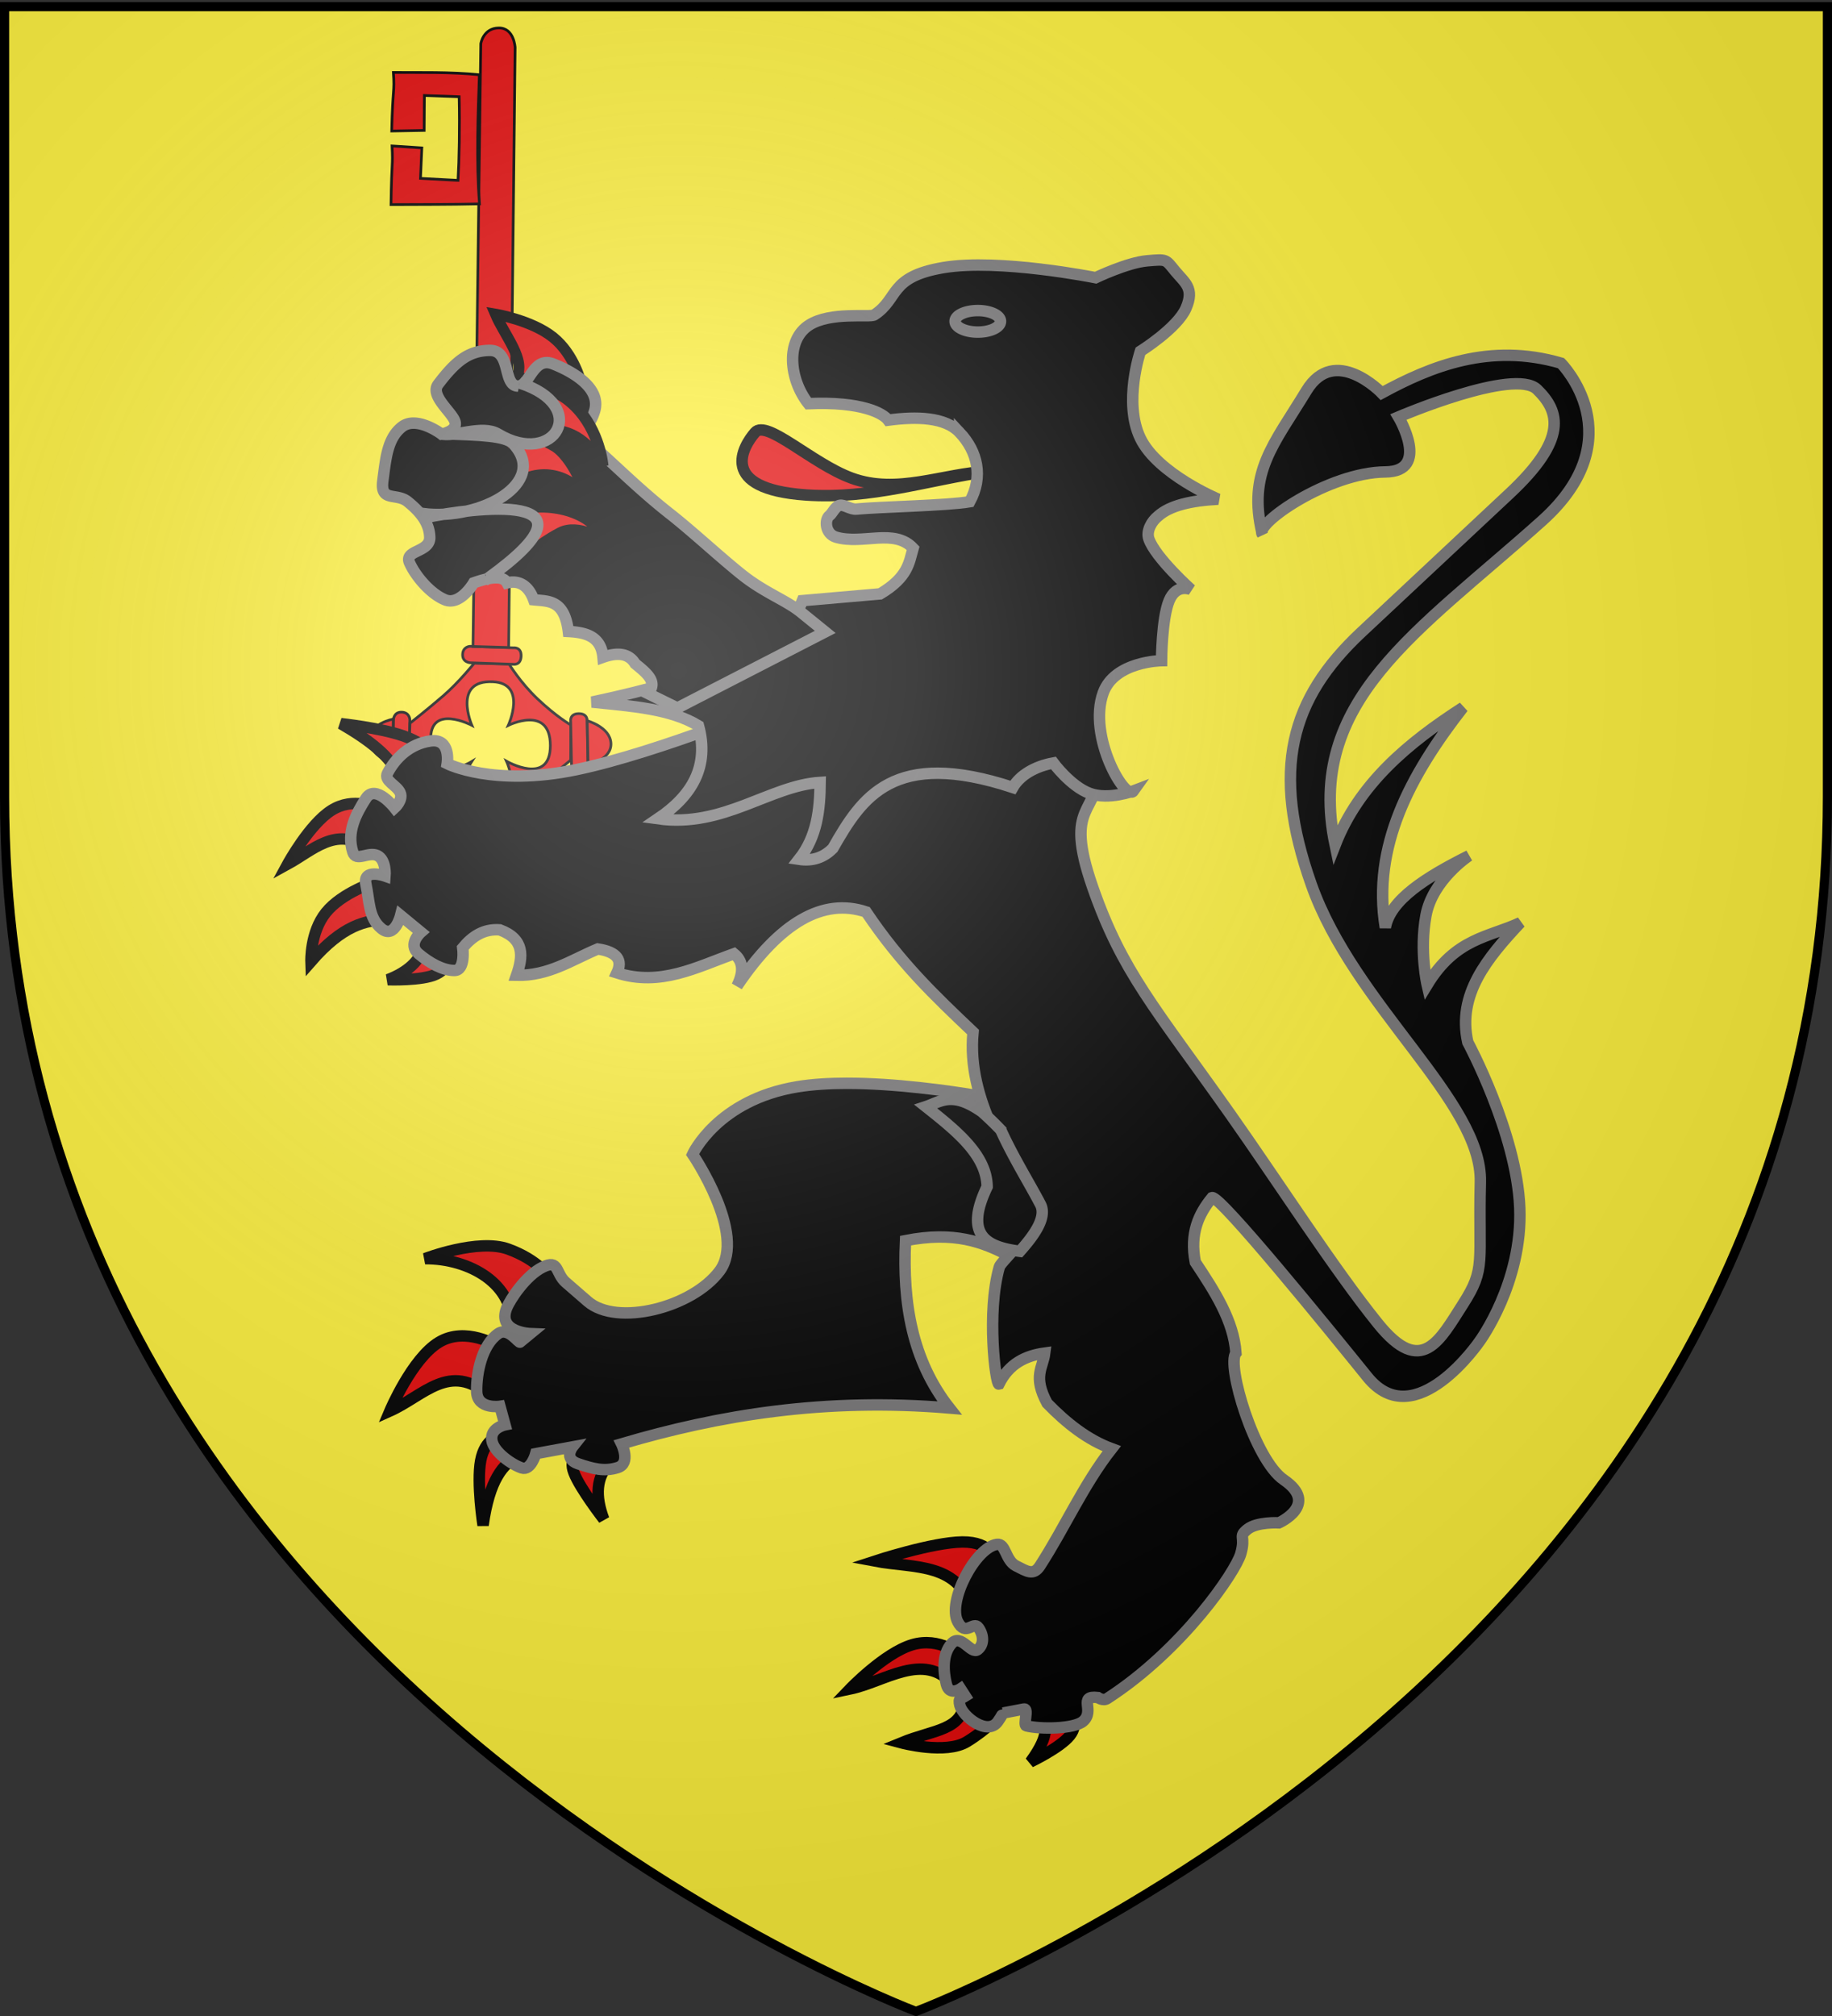 <svg xmlns="http://www.w3.org/2000/svg" xml:space="preserve" width="600" height="660"><rect width="100%" height="100%" fill="#333333" stroke="none"/><path fill="#FCEF3C" d="M300 658.5s298.5-112.32 298.5-397.771V2.177H1.5v258.552C1.5 546.179 300 658.5 300 658.5z"/><path fill="#E20909" stroke="#000" stroke-miterlimit="10" stroke-width=".874" d="M138.57 270.81c.232.316.513.6.777.892.341.455.755.84 1.161 1.234.416.303.865.56 1.303.829.352.353.592.116.956.113.342-.184.643-.43.956-.657l-.914 2.893c-.338.232-.655.501-1.046.641-.45-.009-.803.123-1.195-.24-.451-.284-.91-.554-1.345-.864-.418-.399-.849-.786-1.193-1.255-.273-.279-.531-.573-.85-.802l1.39-2.784z"/><g fill="#E20909" stroke="#000" stroke-miterlimit="10" stroke-width="3"><path stroke-width=".874" d="m128.836 235.73-.28 14.014s-.408 2.509 2.706 2.57c3.115.062 2.688-2.583 2.688-2.583l.28-14.134s-.07-2.398-2.706-2.451c-2.636-.051-2.688 2.583-2.688 2.583z"/><path stroke-width=".874" d="M128.531 249.886s-7.39-2.342-7.477-7.646c-.09-5.422 7.758-6.83 7.758-6.83l-.28 14.476z"/></g><path fill="#E20909" stroke="#000" stroke-miterlimit="10" stroke-width=".874" d="M153.74 269.474s-4.69-5.728-9.093-10.28c-4.403-4.55-10.808-9.614-10.808-9.614l.426-12.8s5.996-4.735 10.866-8.944c5.135-4.436 10.201-10.728 10.201-10.728l11.39.276s3.693 6.09 9.365 11.45c6.21 5.867 10.898 8.533 10.898 8.533l-.082 11.507s-7.427 5.792-11.012 9.742c-3.585 3.949-10.016 10.736-10.016 10.736l-12.136.122z"/><path fill="#FCEF3C" stroke="#000" stroke-miterlimit="10" stroke-width=".874" d="M141.064 242.314c-.383-12.125 13.475-4.853 13.475-4.853s-6.476-14.92 6.91-14.262c11.335.557 5.02 14.284 5.02 14.284s13.767-6.898 13.772 6.599c.005 13.381-14.361 5.122-14.361 5.122s6.255 13.703-5.558 13.542c-14.427-.197-5.848-13.413-5.848-13.413s-13.584 8.397-13.41-7.019z"/><g fill="#E20909" stroke="#000" stroke-miterlimit="10" stroke-width="3"><path stroke-width=".874" d="m153.114 274.885 14.016-.169s2.52.33 2.483-2.786c-.038-3.114-2.668-2.603-2.668-2.603l-14.135.17s-2.395.15-2.364 2.784c.032 2.636 2.668 2.604 2.668 2.604z"/><path stroke-width=".874" d="M167.272 274.737s-2.104 7.462-7.402 7.718c-5.417.263-7.074-7.536-7.074-7.536l14.476-.182z"/></g><g fill="#E20909" stroke="#000" stroke-miterlimit="10" stroke-width="3"><path stroke-width=".874" d="m192.57 250.112-.274-14.015s.311-2.522-2.804-2.462c-3.114.06-2.584 2.687-2.584 2.687l.276 14.135s.166 2.393 2.801 2.341c2.635-.05 2.584-2.686 2.584-2.686z"/><path stroke-width=".874" d="M192.316 235.955s7.477 2.049 7.773 7.346c.302 5.414-7.484 7.13-7.484 7.13l-.289-14.476z"/></g><path fill="#E20909" stroke="#000" stroke-miterlimit="10" stroke-width=".874" d="m154.056 216.98 14.009.492s2.502.449 2.611-2.664c.11-3.114-2.541-2.727-2.541-2.727l-14.129-.497s-2.399.035-2.492 2.67c-.092 2.633 2.542 2.726 2.542 2.726z"/><path fill="#E20909" stroke="#000" stroke-miterlimit="10" stroke-width=".874" d="M157.47 14.302s.76-5.07 5.85-5.15c5.09-.082 5.384 6.414 5.384 6.414l-2.12 196.412-11.673-.334 2.558-197.342z"/><path fill="#E20909" stroke="#000" stroke-miterlimit="10" stroke-width=".874" d="M156.998 24.476c-9.48-.962-19.406-.697-28.156-.752.459 6.726-.227 4.734-.552 19.17l10.634-.195.069-11.442 11.384.414c.219 9.868.022 20.62-.373 27.38l-12.29-.66.44-9.974-9.75-.64c.33 7.226-.132 4.027-.346 19.201 9.661-.05 19.324-.006 28.983-.232-1.142-14.229-.444-29.746-.043-42.27z"/><path fill="#E20909" stroke="#000" stroke-width="3.597" d="M169.007 123.725c3.496-5.742-3.717-13.755-6.739-20.878 0 0 11.856 1.968 18.853 7.575 6.998 5.607 9.136 14.85 9.136 14.85l-21.25-1.547z"/><path fill="#E20909" stroke="#000" stroke-width="3.745" d="M167.6 434.948c1.073-14.598-13.871-22.972-28.376-22.897 0 0 17.32-6.702 27.202-3.131 9.882 3.572 13.503 9.197 13.503 9.197l-12.329 16.83zM160.163 456.866c-12.871-11.253-21.356.105-32.486 5.088 0 0 7.241-17.172 16.048-22.505 8.807-5.333 19.179 1.174 19.179 1.174l-2.74 16.243zM169.949 476.631c-5.2 2.422-9.653 7.836-11.742 22.701 0 0-2.152-13.797-.783-21.135 1.37-7.339 6.263-8.219 6.263-8.219l6.262 6.653zM199.695 478.98c-4.429 4.513-4.833 10.75-1.957 18.396 0 0-7.828-10.078-9.785-15.265-1.958-5.186 1.957-5.48 1.957-5.48l9.785 2.349z"/><path stroke="#757475" stroke-width="3.745" d="M277.34 354.646c-5.76.001-11.309.336-16.213 1.14-26.153 4.29-34.305 22.131-34.305 22.131s17.84 26.149 8.847 38.188c-8.995 12.039-33.64 18.214-43.182 9.956l-7.18-6.226c-3.512-3.037-2.08-7.729-7.614-4.961s-10.65 10.562-11.774 13.407c-3.125 7.914 7.766 8.322 7.766 8.322l-3.328 2.743c-.315.708-3.824-5.039-7.181-2.743-5.334 3.648-7.197 13.005-7.058 18.957.139 5.95 7.613 4.839 7.613 4.839l1.665 6.072s-4.87.98-4.315 4.993c.553 4.013 6.823 8.154 9.832 9.122 3.01.97 4.561-4.684 4.561-4.684l12.052-2.22s-3.056 3.857 1.788 5.517c4.842 1.66 8.614 2.648 13.007 1.264s1.264-7.768 1.264-7.768c32.013-9.436 66.554-15.168 107.383-11.743-12.258-15.57-15.372-34.45-14.393-54.802 16.005-3.128 25.281.46 33.75 4.87 4.084-4.523 10.532-11.767 7.922-16.768-5.056-9.69-13.135-21.775-17.23-35.415-10.72-1.796-28.003-4.195-43.677-4.191z"/><path fill="#E20909" stroke="#000" stroke-width="3.745" d="M130.614 254.124c-2.415-6.343-9.82-11.917-18.983-17.222 0 0 12.672 1.37 20.156 3.914 7.486 2.545 9.784 6.263 9.784 6.263l-10.957 7.045zM120.045 277.412c-10.077-6.977-17.662 1.008-25.831 5.48 0 0 7.055-12.967 14.294-17.566 7.241-4.598 14.667-.83 14.667-.83l-3.13 12.916zM126.896 301.092c-7.104.067-14.666 1.786-25.05 13.698 0 0-.341-9.54 4.893-16.047 5.235-6.506 16.048-9.98 16.048-9.98l4.109 12.329zM138.244 310.509c-.554 3.849-4.843 7.835-11.215 10.231 0 0 11.314.416 15.913-1.84 4.6-2.257 3.522-5.872 3.522-5.872l-8.22-2.52zM339.422 561.564c3.453 2.215 4.934 5.81-1.956 15.265 0 0 9.687-4.598 12.916-8.61 3.229-4.012 0-7.438 0-7.438l-10.96.783zM315.94 556.477c-.437 10.153-10.012 9.671-20.745 14.09 0 0 14.58 3.914 21.528-.391 6.947-4.306 10.176-8.22 10.176-8.22l-10.96-5.48zM312.026 551.388c-9.6-10.823-22.173-.833-33.66 1.565 0 0 11.253-11.741 20.353-14.48 9.1-2.74 16.047 3.521 16.047 3.521l-2.74 9.394zM318.679 528.295c-3.877-17.111-19.407-14.795-32.094-17.221 0 0 18.787-6.164 28.572-6.262 9.785-.098 10.567 5.871 10.567 5.871l-7.045 17.612z"/><path stroke="#757475" stroke-width="3.745" d="M256.839 229.27s-40.9 17.026-68.103 22.701c-27.202 5.674-42.27-1.957-42.27-1.957s1.369-8.415-5.48-7.437-11.546 5.674-14.09 10.567c-1.272 2.445 3.033 3.913 4.133 6.335 1.101 2.422-1.785 5.016-1.785 5.016s-6.262-8.024-9.393-3.133c-3.132 4.893-6.459 10.96-4.305 17.613 1.076 3.328 5.087-.293 8.048 1.125 2.96 1.42 2.519 6.703 2.519 6.703s-7.437-2.643-6.262 2.74.782 10.96 5.087 14.481c4.306 3.522 6.262-4.305 6.262-4.305l6.655 5.479s-4.502 3.914-.783 7.045c3.718 3.131 8.024 5.48 11.742 5.48 3.718 0 2.74-7.438 2.74-7.438 3.136-3.772 6.916-6.257 12.134-5.871 8.185 3.051 7.61 8.728 5.48 14.873 10.443.273 18.092-5.043 26.614-8.61 6.434.978 8.174 3.718 6.262 7.827 14.261 4.553 26.078-1.894 38.357-6.262 2.629 2.14 3.553 5.305.978 10.567 14.09-20.874 28.18-28.963 42.272-24.265 11.204 16.683 22.29 27.26 35.03 39.335-2.18 22.266 12.048 41.95 19.569 56.36 3.63 6.957-10.326 18.34-10.96 20.549-4.279 14.951-1.183 38.706-.134 38.356 3.328-6.742 8.74-9.315 15.008-10.176-.595 4.839-4.003 7.566.782 16.438 6.398 6.576 13.267 11.977 21.136 14.875-9.219 11.741-15.254 25.614-23.484 38.356-2.153 3.333-4.306 1.76-7.828 0-3.522-1.762-3.354-7.477-6.262-7.045-7.046 1.042-16.341 18.708-12.84 25.372 2.588 4.93 5.115-.385 6.759 1.882 1.644 2.267 2.016 5.39-.183 7.187-2.198 1.797-5.479-5.46-8.611-1.938-3.132 3.522-2.678 9.253-1.7 13.26s4.645 1.522 4.645 1.522l1.567 2.423c-1.457.934-2.402.524-1.792 2.988.928 3.738 9.039 10.056 12.418 5.367 1.3-1.805 1.7-2.851 1.75-2.843l6.851-1.31c1.603-.308-.338 5.23.71 5.498 4.695 1.193 15.714 1.043 18.647-1.48 4.012-3.45-1.851-8.53 4.8-7.784 0 0 1.725 1.235 3.094.347 24.847-16.081 42.01-41.492 43.728-47.363 1.744-5.965-.98-5.479 2.152-8.023 3.131-2.545 10.371-2.154 10.371-2.154s13.403-6.006 1.567-14.09c-9.553-6.523-18.822-37.619-15.656-41.489-.74-10.587-6.95-20.18-13.306-29.746-1.841-9.49 1.101-15.79 5.478-21.135 2.505-.901 38.595 43.5 50.882 58.709 15.625 19.342 36.791-11.742 36.791-11.742s14.09-19.177 13.112-43.64c-.98-24.463-17.026-54.209-17.026-54.209-3.504-15.687 6.375-27.552 17.222-39.14-10.354 4.839-21.138 4.94-30.53 20.353 0 0-2.545-10.96-.392-22.7 2.153-11.742 14.091-19.571 14.091-19.571-14.016 7.014-25.784 14.402-27.397 23.484-4.365-26.452 8.037-49.71 25.44-72.017-18.123 11.674-34.11 25.055-41.879 45.01-9.911-47.265 27.046-69.652 67.712-106.067 30.52-27.33 6.262-51.665 6.262-51.665-23.319-6.8-42.65 1.035-58.71 9.785 0 0-15.382-16.046-24.657-.782-10.757 17.7-19.359 26.675-14.481 46.967-2.516-3.354 21.692-20.2 40.314-20.353 14.991-.123 4.305-18.004 4.305-18.004s37.965-16.243 45.402-9.001c7.437 7.24 10.083 16.197-9.001 34.05l-48.533 45.403c-23.407 21.897-29.68 45.166-16.438 82.584 14.107 39.866 56.042 70.994 55.382 97.459-.66 26.462 1.92 28.08-5.675 39.922-7.595 11.841-13.532 24.071-27.79 6.458-14.257-17.613-33.14-46.982-48.337-68.494-24.628-34.866-35.47-46.528-45.205-74.56-9.737-28.035 2.347-23.093 1.957-39.532-.392-16.438-3.523-26.224-3.523-26.224l-99.416 4.704z"/><path fill="#E20909" stroke="#000" stroke-width="3.745" d="M323.684 154.293c-19.636 2.8-38.398 9.25-59.779 7.75-29.014-2.037-20.568-15.912-16.605-20.48 3.775-4.355 18.669 10.203 31.55 14.944 14.945 5.5 29.89-1.469 44.834-2.214z"/><path stroke="#757475" stroke-width="3.745" d="M314.273 141.564c-4.715-5.013-13.979-5.267-23.385-4.014-1.577-2.15-8.47-6.175-26.154-5.397-6.373-8.083-7.443-20.84.277-25.738 7.063-4.482 19.9-2.41 21.31-3.321 8.263-5.344 4.567-12.455 22.695-15.499 18.127-3.045 49.816 3.321 49.816 3.321s10.378-4.982 16.883-5.535c6.504-.555 5.949-.555 9.132 3.32 3.183 3.876 6.434 5.605 3.598 12.178-2.836 6.573-14.945 14.114-14.945 14.114s-5.674 16.813 0 28.507c5.674 11.692 25.462 19.926 25.462 19.926-8.952.471-15.858 2.113-19.65 5.535-2.122 1.662-3.957 4.86-3.044 7.473 2.155 6.174 13.838 16.606 13.838 16.606s-4.773-2.213-7.195 3.598c-2.422 5.813-2.49 19.651-2.49 19.651s-15.36.197-19.097 10.517c-5.173 14.289 7.342 35.85 9.964 32.104 0 0-8.164 3.114-14.391.832-6.226-2.284-11.9-9.964-11.9-9.964-5.98 1.085-10.98 4.002-13.284 8.026-39.157-12.865-49.392 3.192-58.95 19.927-2.967 3.003-6.627 4.282-11.07 3.598 5.919-7.492 6.832-16.235 6.919-25.185-16.452 1.038-31.705 14.929-53.137 11.901 11.094-7.482 16.922-17.069 13.284-30.444-9.117-5.591-22.198-6.428-34.872-7.75 38.843-8.266 63.165-18.118 68.912-33.211l25.462-2.214c9.17-5.488 9.423-10.166 10.793-14.944-6.223-6.602-16.467-1.101-25.185-3.598-3.674-1.053-3.922-5.81-2.177-7.113.873-.65 1.833-3.018 3.33-3.334 1.499-.316 3.535 1.42 5.452 1.23 7.142-.71 29.822-1.14 37.123-2.406 4.465-8.186 2.589-16.414-3.324-22.697z"/><path stroke="#757475" stroke-width="3.745" d="M327.68 105.197c.003 1.947-3.327 3.526-7.437 3.526s-7.44-1.58-7.437-3.526c-.002-1.946 3.327-3.525 7.437-3.525 4.11.001 7.441 1.58 7.437 3.525zM311.615 359.917c-3.29-.059-5.657 1.475-8.383 2.373 9.974 7.909 19.909 15.828 20.065 26.229-7.797 16.284.193 19.74 10.727 21.144 4.015-4.528 9.082-10.882 6.719-15.411-3.637-6.968-8.817-15.19-12.977-24.319a102.084 102.084 0 0 0-6.163-5.948c-4.309-3.013-7.43-4.023-9.988-4.068zM221.837 231.786l-9.687-4.774c3.514-3.742-.496-6.73-4.15-9.755-2.17-3.595-6.142-3.63-10.518-2.077-.63-6.866-5.612-8.138-11.347-8.44-1.278-10.473-6.51-9.872-11.347-10.379-1.949-5.347-5.478-6.357-8.718-5.536-1.068-1.932-3.98-2.48-10.933 0 0 0-4.428 7.611-9.41 5.536-4.98-2.076-9.825-8.026-11.624-12.177s6.78-3.321 6.643-8.303c-.138-4.98-3.46-8.579-7.196-11.624-3.737-3.044-9.134.277-8.165-6.919.969-7.195 1.418-13.768 6.227-17.573 4.81-3.806 13.008 2.352 13.008 2.352s5.362-.968 4.376-4.116-8.32-8.476-5.483-12.213c5.673-7.473 9.962-11.001 16.881-11.07 6.92-.07 4.359 10.724 8.718 11.625 4.36.898 5.155-9.894 12.04-7.197 6.884 2.698 15.857 8.093 13.561 15.5-1.95 6.291-4.26 4.105-3.502 6.35 1.06 3.135-1.889.364 9.314 10.67 4.76 4.379 11.326 10.607 18.839 16.505 7.513 5.899 16.134 13.979 23.552 19.92 7.419 5.938 14.464 8.353 19.378 12.326 4.913 3.974 7.973 6.462 7.973 6.462l-48.43 24.907z"/><path fill="#E20909" stroke="#000" stroke-width="3.745" d="M169.127 166.97c11.926-3.189 26.08 1.158 28.737 10.144 0 0-8.314-5.87-14.48-2.58-8.37 4.464-9.866 7.57-10.098 5.763l-4.159-13.327zM165.182 162.217c6.547-8.78 19.331-9.235 26.28.22.965-.697-4.072-13.108-9.962-16.5-6.058-3.487-7.777-3.285-14.906-1.55"/><path fill="none" d="M140.025 141.848c11.853-1.894 22.287-2.013 29.444 1.964l1.048 11.18-2.793 7.135-8.614 3.187-31.375-7.125 6.73-15.89 5.56-.45z"/><path fill="#E20909" stroke="#000" stroke-width="3.745" d="M167.724 143.094c7.817-2.347 15.384-4 22.236.82 2.593 1.825 5.084 4.576 7.446 8.567 0 0-.907-11.457-9.048-19.499-5.848-5.775-10.284-5.738-16.857-6.053"/><path stroke="#757475" stroke-width="3.74" d="M170.156 125.387c23.545 7.492 11.545 27.828-7.02 16.705-5.273-3.16-14.407 1.211-18.928-.084 13.057.4 21.426.633 23.91 3.33 11.728 12.726-10.602 25.133-29.573 22.797l1.09 1.24c14.788-2.97 60.676-9.25 20.208 19.908l-.9-.75"/><radialGradient id="a" cx="-369.17" cy="608.468" r="300" gradientTransform="matrix(1.353 0 0 -1.349 721.602 1040.337)" gradientUnits="userSpaceOnUse"><stop offset="0" style="stop-color:#fff;stop-opacity:.314"/><stop offset=".19" style="stop-color:#fff;stop-opacity:.251"/><stop offset=".6" style="stop-color:#6b6b6b;stop-opacity:.126"/><stop offset="1" style="stop-color:#000;stop-opacity:.126"/></radialGradient><path fill="url(#a)" d="M300 658.5s298.5-112.32 298.5-397.771V2.177H1.5v258.552C1.5 546.179 300 658.5 300 658.5z"/><path fill="none" stroke="#000" stroke-width="3" d="M300 658.501S1.5 546.181 1.5 260.729V2.177h597v258.552C598.5 546.18 300 658.501 300 658.501z"/></svg>